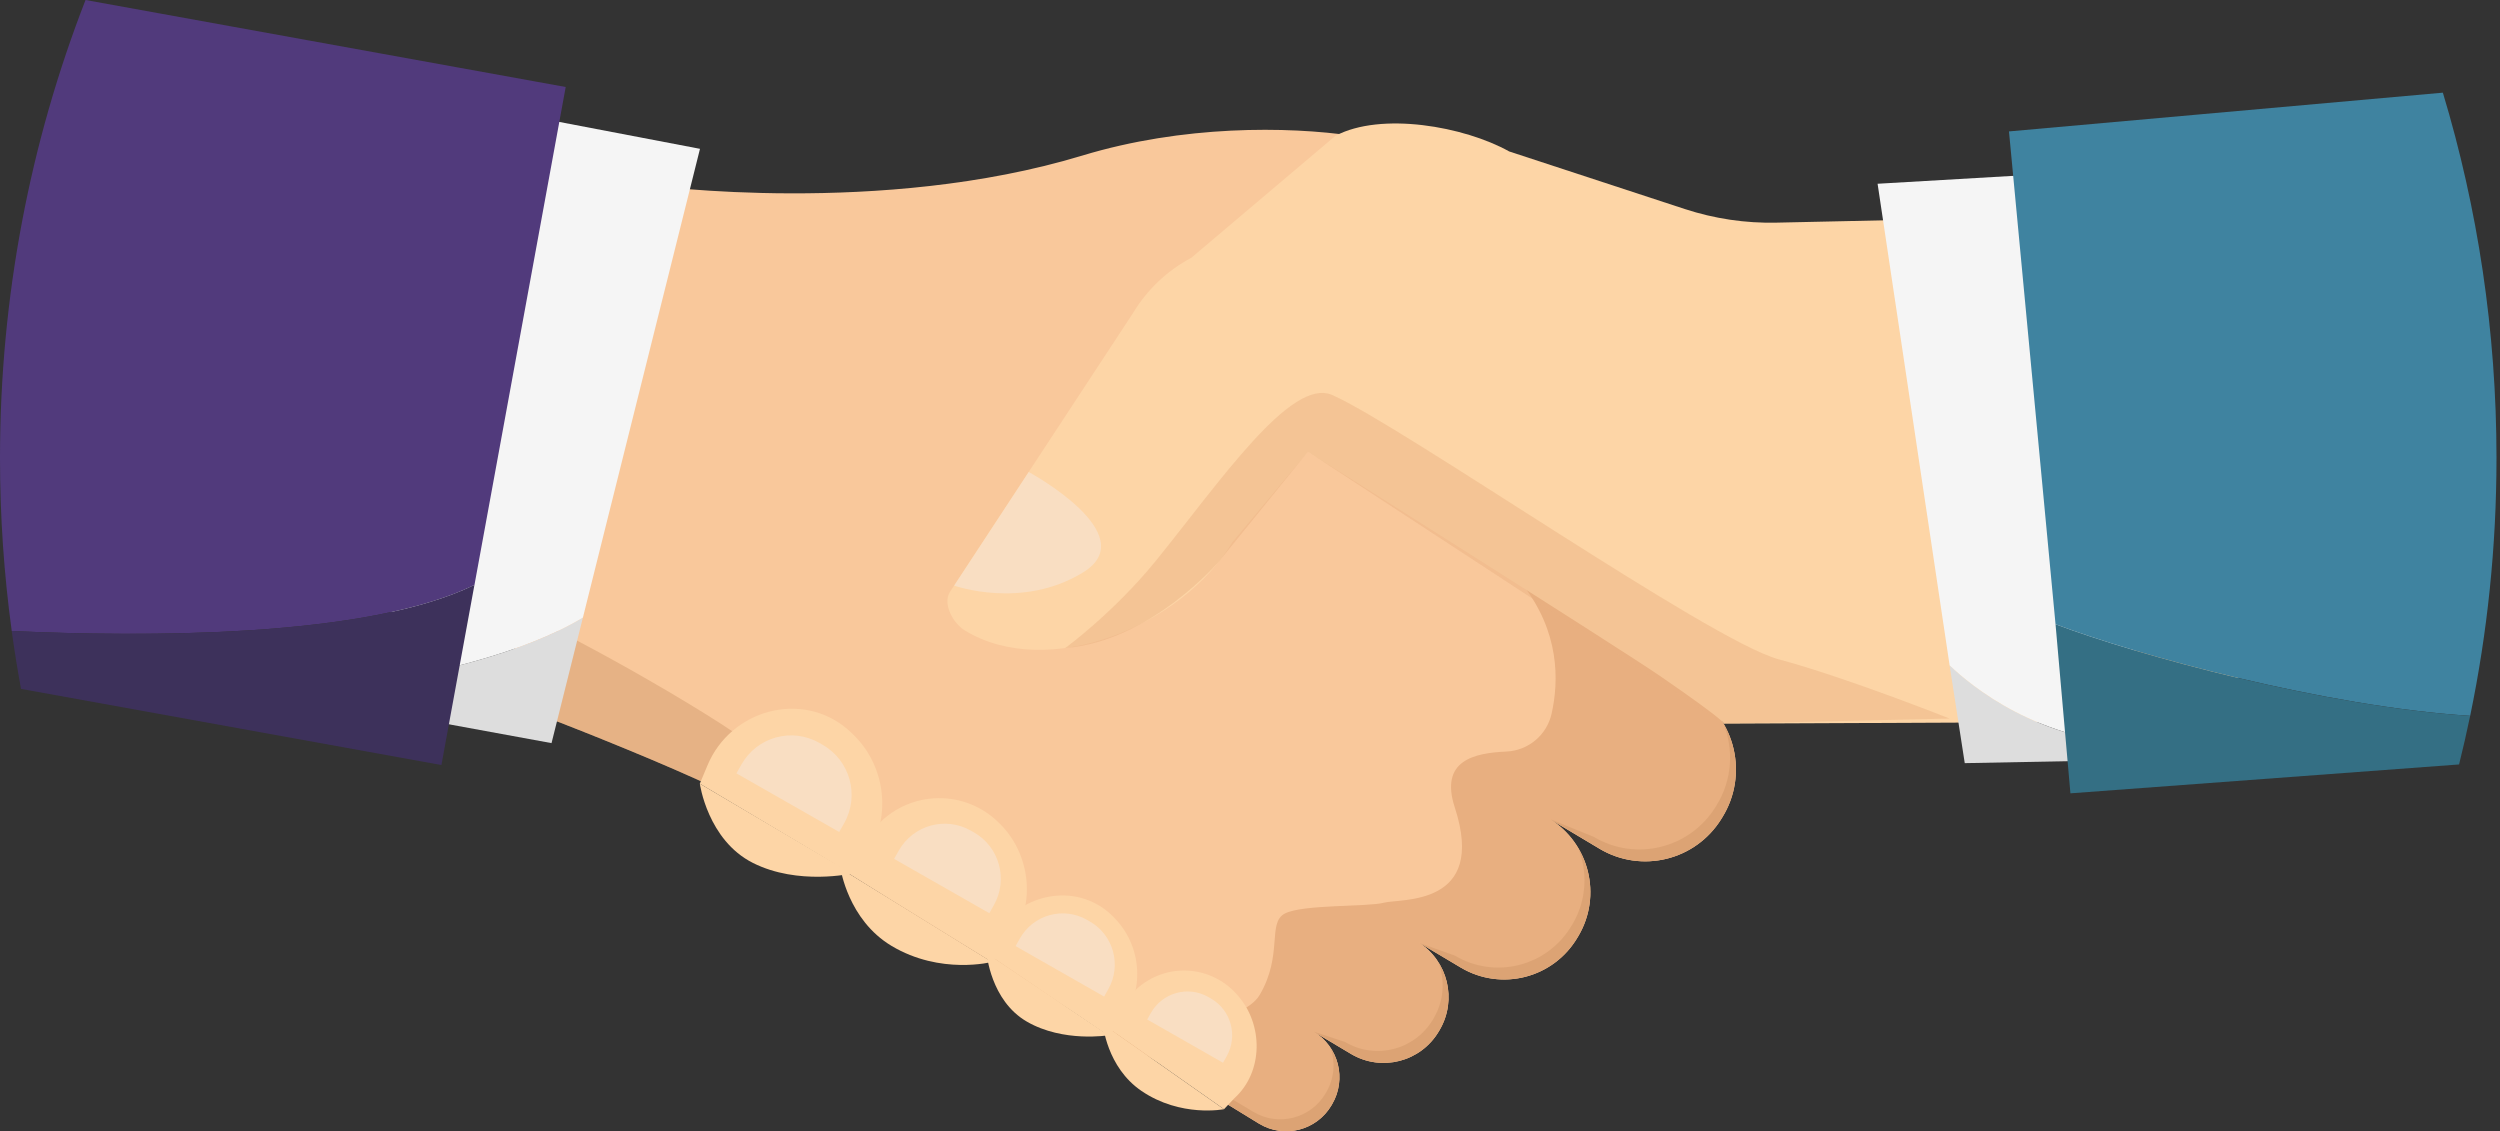 <svg xmlns="http://www.w3.org/2000/svg" width="221" height="100" viewBox="0 0 221 100" fill="none"><rect x="0" y="0" width="221" height="100" fill="#333333" stroke="none"/><g clip-path="url(#clip0_246_5825)"><path d="M149.76 61.266L137.504 53.487L111.266 36.734C111.266 36.734 113.576 15.465 123.115 14.806C132.656 14.149 113.444 8.359 95.671 13.754C77.898 19.149 57.509 16.386 57.509 16.386L44.178 61.821C44.178 61.821 65.785 69.891 68.573 72.697C71.023 75.164 97.328 90.885 103.649 94.648L111.327 99.348C113.54 100.668 116.399 99.93 117.709 97.7L117.756 97.618C119.068 95.39 118.334 92.512 116.119 91.194L119.42 93.162C122.119 94.772 125.604 93.874 127.203 91.153L127.261 91.054C128.835 88.377 127.99 84.939 125.384 83.298L129.124 85.528C132.71 87.663 137.336 86.472 139.459 82.862L139.538 82.729C141.632 79.167 140.5 74.586 137.022 72.415L141.394 75.027C145.105 77.241 149.893 76.067 152.173 72.381L152.256 72.246C154.564 68.516 153.447 63.609 149.754 61.266H149.76Z" fill="#F9C89B"></path><path d="M149.76 61.266L137.504 53.486L134.524 51.584C137.887 55.83 137.813 60.182 137.163 63.083C136.737 64.986 135.1 66.349 133.165 66.437C130.349 66.566 127.239 67.191 128.604 71.381C131.479 80.196 123.801 79.406 122.33 79.801C120.917 80.18 115.141 79.932 113.574 80.76C112.006 81.589 113.444 84.406 111.352 87.957C109.865 90.483 102.427 91.212 98.257 91.424C100.566 92.808 102.461 93.939 103.649 94.645L111.327 99.345C113.54 100.666 116.399 99.928 117.709 97.698L117.756 97.616C119.067 95.388 118.334 92.51 116.119 91.192L119.42 93.16C122.119 94.77 125.604 93.871 127.203 91.151L127.261 91.052C128.835 88.374 127.99 84.936 125.384 83.295L129.124 85.526C132.71 87.661 137.336 86.469 139.459 82.86L139.538 82.727C141.632 79.164 140.5 74.584 137.022 72.412L141.394 75.024C145.105 77.239 149.893 76.065 152.173 72.379L152.256 72.243C154.564 68.514 153.447 63.606 149.754 61.263L149.76 61.266Z" fill="#E8AF80"></path><g opacity="0.39"><path d="M139.02 81.675L138.941 81.805C136.82 85.415 132.192 86.609 128.606 84.472L125.519 83.372C126.27 83.846 125.976 83.645 126.633 84.058L129.129 85.526C132.714 87.661 137.34 86.469 139.464 82.86L139.542 82.727C141.006 80.234 140.89 77.248 139.5 74.934C140.363 77.058 140.271 79.546 139.02 81.675Z" fill="#C99162"></path><path d="M126.743 90L126.685 90.099C125.086 92.817 121.601 93.716 118.902 92.108L116.123 91.194C116.857 91.632 116.713 91.546 117.289 91.889L119.424 93.162C122.124 94.772 125.608 93.874 127.207 91.153L127.265 91.054C128.391 89.14 128.272 86.84 127.164 85.081C127.748 86.645 127.653 88.451 126.743 90.002V90Z" fill="#C99162"></path><path d="M152.337 63.929C153.274 66.225 153.144 68.925 151.74 71.191L151.658 71.327C149.377 75.013 144.587 76.187 140.879 73.972L137.029 72.412C137.899 72.957 137.899 72.932 138.661 73.388L141.403 75.024C145.114 77.239 149.902 76.065 152.182 72.379L152.265 72.243C153.889 69.618 153.81 66.415 152.337 63.927V63.929Z" fill="#C99162"></path><path d="M117.236 96.564L117.188 96.646C115.877 98.874 113.02 99.612 110.807 98.293L103.073 93.686C96.752 89.923 70.023 69.243 67.57 66.776C65.093 64.281 50.185 55.846 46.356 54.396L44.178 61.821C44.178 61.821 65.785 69.891 68.573 72.697C71.023 75.164 97.328 90.885 103.649 94.648L111.327 99.348C113.54 100.668 116.399 99.93 117.709 97.7L117.756 97.618C118.698 96.018 118.579 94.083 117.621 92.632C118.056 93.892 117.962 95.327 117.233 96.567L117.236 96.564Z" fill="#C99162"></path></g><path d="M198.623 29.391V18.775L157.039 19.682C154.292 19.743 151.554 19.334 148.94 18.479L133.416 13.389C129.431 11.165 122.081 9.867 118.052 12.007L105.315 22.786C103.181 23.919 101.393 25.617 100.144 27.696L83.959 52.351C83.327 53.403 84.251 55.098 85.298 55.735C92.639 60.205 104.492 55.335 108.93 47.945L115.621 39.931C115.621 39.931 143.168 57.29 146.818 59.805C152.992 64.058 152.359 63.97 152.359 63.97L197.574 63.767C197.574 63.767 199.412 41.143 198.618 29.387L198.623 29.391Z" fill="#FDD5A6"></path><path d="M90.94 41.725C90.94 41.725 101.158 47.258 95.756 50.593C90.355 53.924 84.35 51.766 84.35 51.766L90.94 41.725Z" fill="#F9DEC2"></path><path d="M75.282 77.257L75.636 76.855C78.847 73.577 78.751 68.234 75.495 65.001L75.376 64.884C75.239 64.749 75.1 64.62 74.959 64.498C70.92 60.997 64.608 62.712 62.541 67.658L61.864 69.277L75.282 77.259V77.257Z" fill="#FDD5A6"></path><path d="M74.237 76.731L87.688 85.036L88.738 83.792C91.648 80.821 91.359 75.767 88.408 72.839L88.301 72.733C85.35 69.803 80.598 69.837 77.688 72.808L74.239 76.731H74.237Z" fill="#FDD5A6"></path><path d="M61.864 69.275C61.864 69.275 62.55 74.263 66.557 76.282C70.564 78.3 75.32 77.214 75.32 77.214L61.864 69.277V69.275Z" fill="#FDD5A6"></path><path d="M74.304 76.772C74.304 76.772 74.959 81.311 78.811 83.616C83.157 86.214 87.688 85.036 87.688 85.036L74.304 76.772Z" fill="#FDD5A6"></path><path d="M97.967 91.551L98.281 91.235C101.104 88.672 101.286 84.232 98.741 81.39L98.647 81.286C98.541 81.169 98.431 81.054 98.319 80.945C95.137 77.841 89.816 78.954 87.861 82.957L87.22 84.268L97.967 91.553V91.551Z" fill="#FDD5A6"></path><path d="M97.442 90.499L108.201 98.054L109.132 97.072C111.69 94.749 111.697 90.541 109.39 87.966L109.304 87.871C106.997 85.295 103.053 85.088 100.494 87.41L97.44 90.496L97.442 90.499Z" fill="#FDD5A6"></path><path d="M87.22 84.266C87.22 84.266 87.547 88.44 90.774 90.311C94.003 92.183 98.001 91.517 98.001 91.517L87.22 84.266Z" fill="#FDD5A6"></path><path d="M97.496 90.537C97.496 90.537 97.819 94.336 100.905 96.438C104.385 98.808 108.201 98.054 108.201 98.054L97.496 90.537Z" fill="#FDD5A6"></path><path d="M74.187 73.548L65.101 68.365L65.541 67.586C66.915 65.144 69.996 64.286 72.423 65.67L72.723 65.841C75.149 67.225 76.001 70.327 74.627 72.769L74.187 73.548Z" fill="#F9DEC2"></path><path d="M87.457 80.726L79.04 75.925L79.445 75.203C80.719 72.941 83.574 72.146 85.823 73.428L86.101 73.586C88.348 74.868 89.137 77.742 87.863 80.006L87.457 80.729V80.726Z" fill="#F9DEC2"></path><path d="M97.606 88.099L89.778 83.634L90.155 82.963C91.339 80.86 93.994 80.119 96.084 81.313L96.341 81.46C98.431 82.652 99.167 85.325 97.981 87.429L97.604 88.099H97.606Z" fill="#F9DEC2"></path><path d="M108.116 93.948L101.414 90.124L101.736 89.548C102.75 87.747 105.024 87.113 106.813 88.135L107.035 88.262C108.824 89.282 109.455 91.571 108.439 93.372L108.116 93.948Z" fill="#F9DEC2"></path><path d="M32.985 62.8L48.755 65.692L51.529 54.593C46.201 57.816 37.996 59.572 33.429 60.351L32.985 62.8Z" fill="#DDDDDD"></path><path d="M42.636 9.479L33.429 60.353C37.996 59.575 46.201 57.819 51.529 54.595L61.879 13.156L42.636 9.479Z" fill="#F5F5F5"></path><path d="M35.819 14.524C36.003 12.501 37.781 11.014 39.79 11.201C41.799 11.386 43.277 13.176 43.091 15.199C42.907 17.222 41.129 18.709 39.12 18.522C37.111 18.337 35.633 16.547 35.819 14.524Z" fill="white"></path><path d="M25.807 12.515C25.991 10.492 27.769 9.005 29.778 9.192C31.787 9.377 33.265 11.167 33.079 13.19C32.895 15.213 31.117 16.7 29.108 16.513C27.099 16.328 25.621 14.538 25.807 12.515Z" fill="white"></path><path d="M173.684 67.462L189.459 67.159V65.837C180.245 65.629 174.213 60.611 172.345 58.814L173.684 67.462Z" fill="#DDDDDD"></path><path d="M165.979 16.242L172.345 58.814C174.213 60.609 180.245 65.627 189.459 65.837L184.842 15.145L165.981 16.244L165.979 16.242Z" fill="#F5F5F5"></path><path d="M1.038 55.78C12.633 56.315 32.348 56.405 41.943 51.706L50.008 7.691L7.561 0C2.68 12.547 0 26.204 0 40.491C0 45.678 0.354 50.782 1.038 55.78Z" fill="#513A7C"></path><path d="M41.941 51.703C32.346 56.403 12.631 56.313 1.036 55.778C1.271 57.498 1.547 59.205 1.859 60.898L39.021 67.629L41.941 51.703Z" fill="#3D315B"></path><path d="M181.709 55.182C188.983 57.929 205.523 62.464 218.364 63.279C219.887 55.925 220.69 48.304 220.69 40.493C220.69 29.258 219.03 18.413 215.949 8.192L177.594 11.617L181.709 55.184V55.182Z" fill="#3F83A0"></path><path d="M181.709 55.182L183.025 70.13L217.382 67.577C217.736 66.155 218.064 64.722 218.362 63.279C205.52 62.466 188.983 57.929 181.707 55.182H181.709Z" fill="#346F84"></path><path opacity="0.44" d="M94.164 57.288C94.164 57.288 98.46 54.159 102.216 49.525C107.851 42.572 114.13 33.326 117.762 34.915C123.817 37.561 151.173 56.649 157.227 58.279C163.282 59.909 172.345 63.521 172.345 63.521L152.364 63.972L115.625 39.933L107.757 49.638C107.757 49.638 101.734 56.699 94.164 57.288Z" fill="#E8AF80"></path></g><defs><clipPath id="clip0_246_5825"><rect width="220.69" height="100" fill="white"></rect></clipPath></defs></svg>